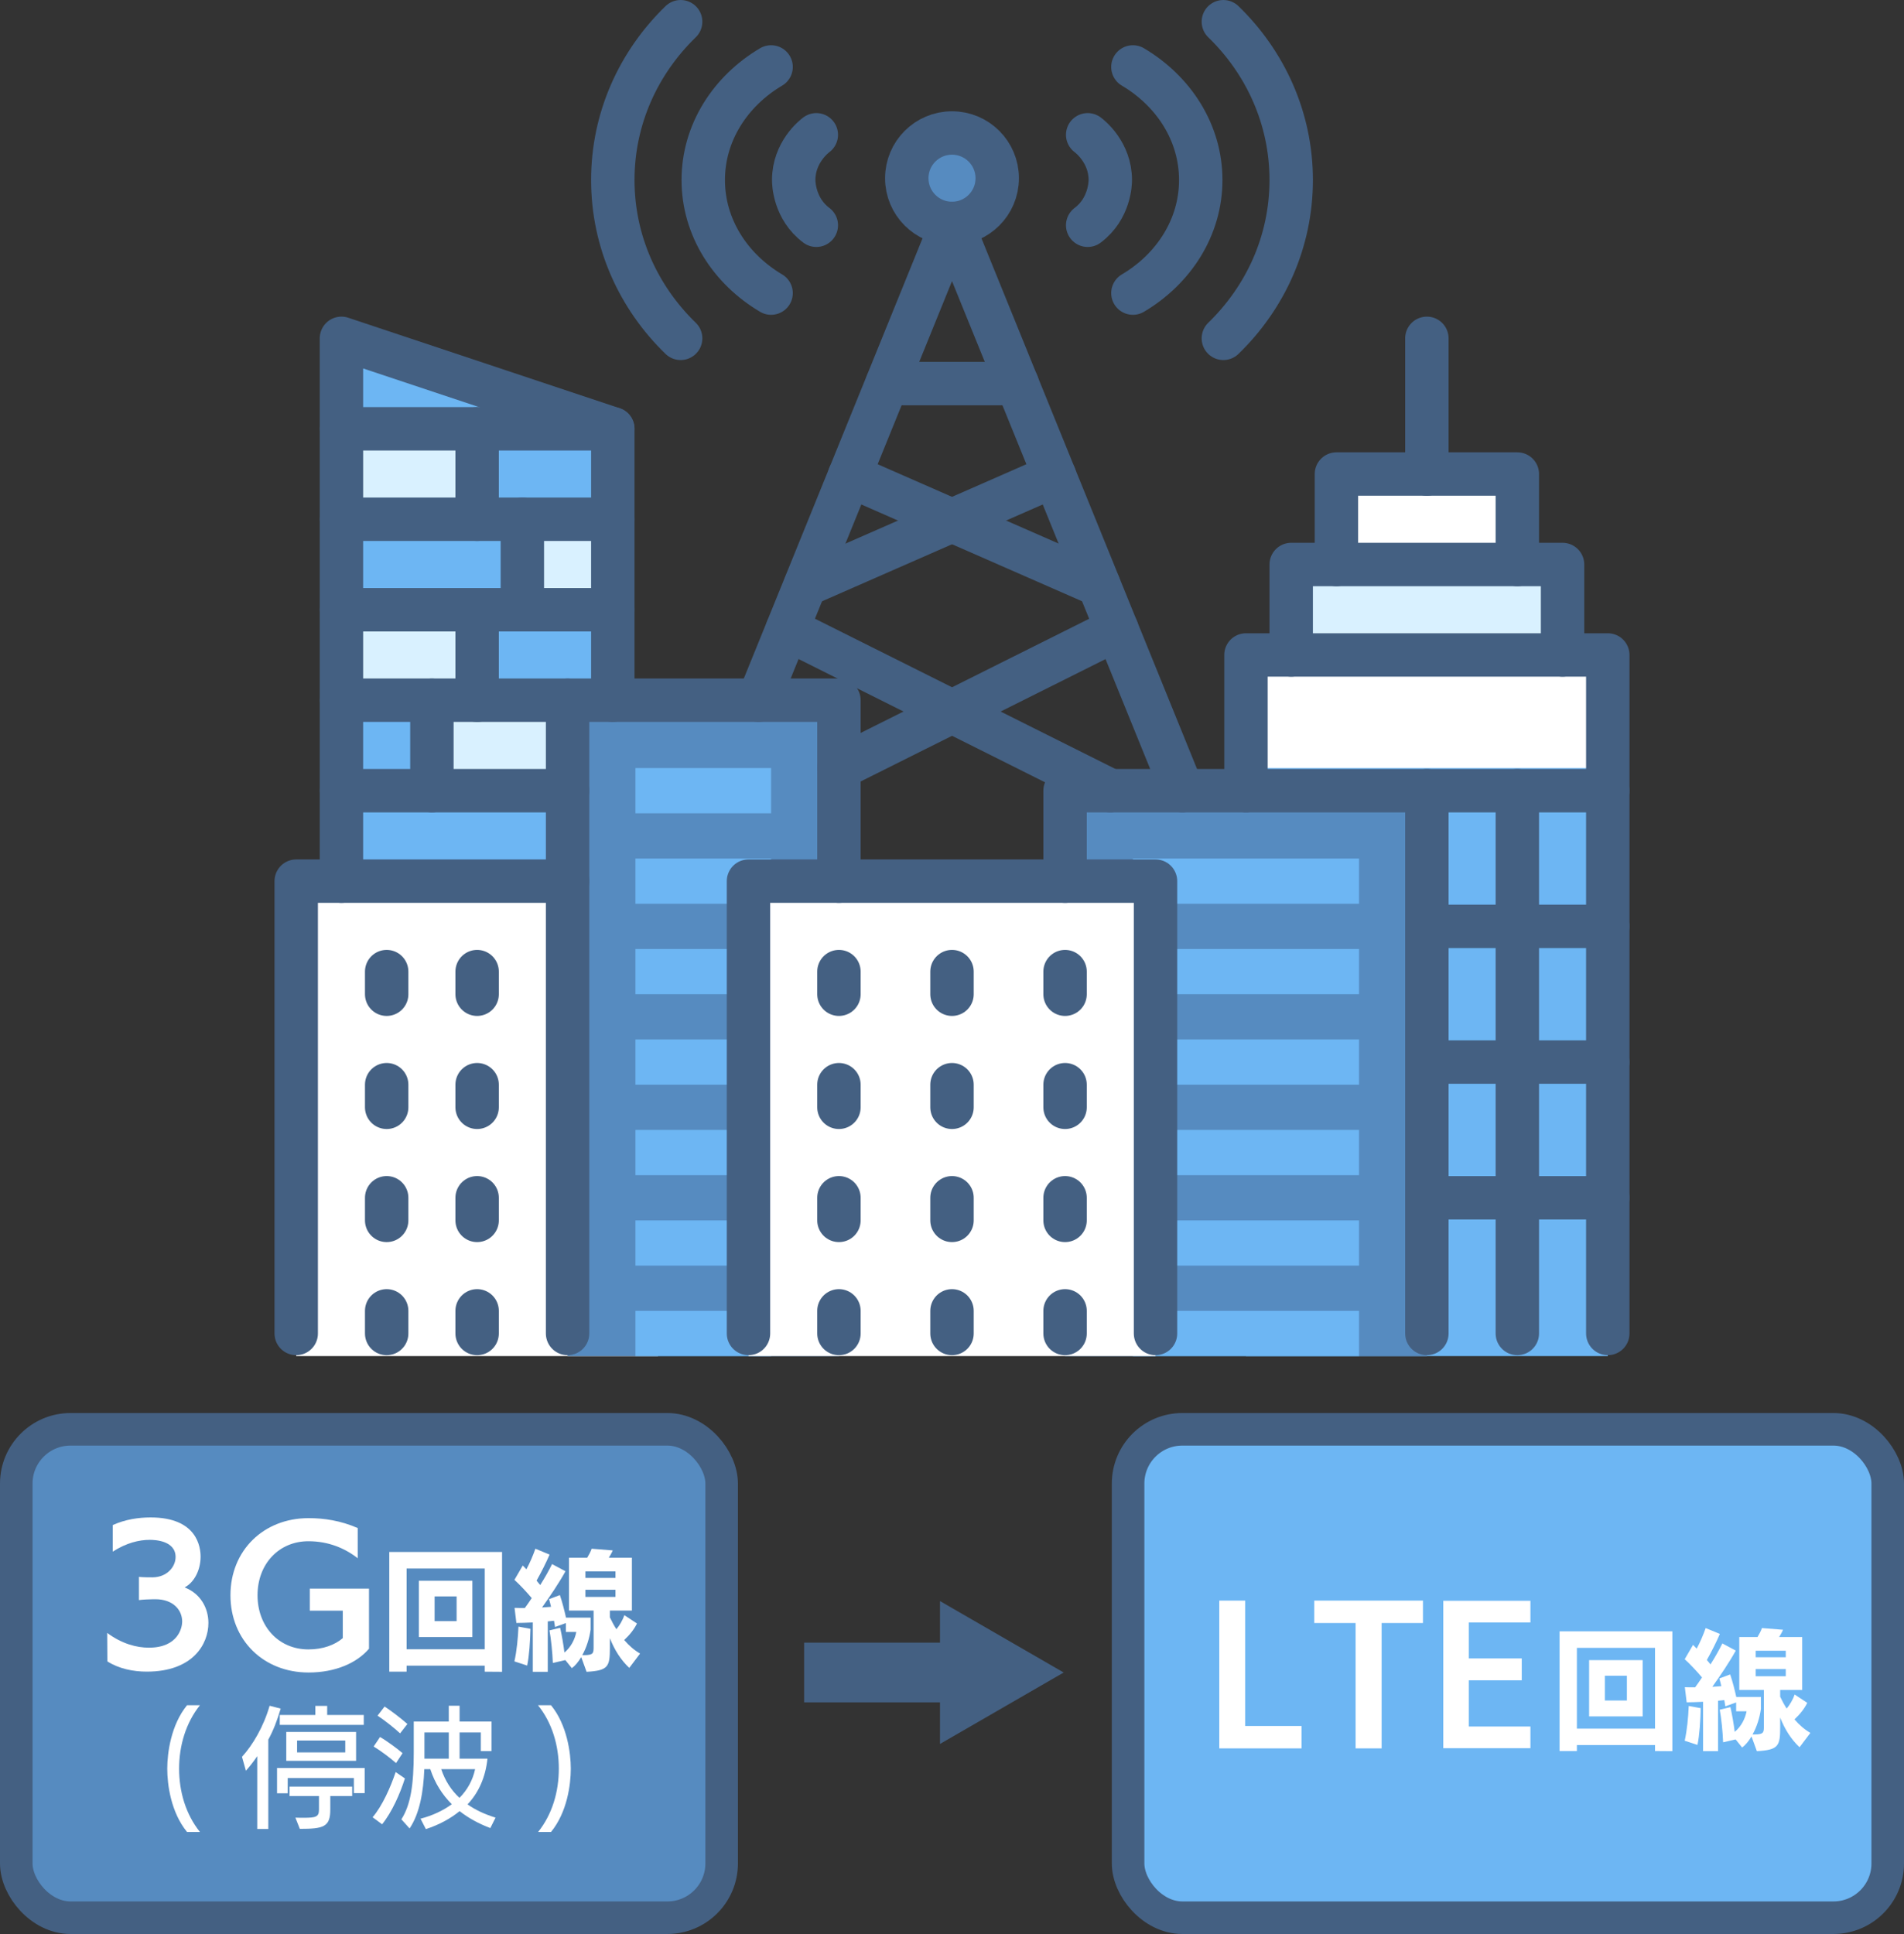 <?xml version="1.0" encoding="UTF-8"?><svg id="_レイヤー_2" xmlns="http://www.w3.org/2000/svg" viewBox="0 0 350.908 356.381"><rect x="0" y="0" width="350.908" height="356.381" fill="#333333" stroke="none"/><defs><style>.cls-1{fill:#446082;}.cls-1,.cls-2,.cls-3,.cls-4,.cls-5{stroke-width:0px;}.cls-6,.cls-7,.cls-8,.cls-9{stroke:#446082;}.cls-6,.cls-7,.cls-9{stroke-miterlimit:10;}.cls-6,.cls-3{fill:#6db6f3;}.cls-6,.cls-9{stroke-width:6px;}.cls-2,.cls-9{fill:#568bc0;}.cls-7{stroke-width:11px;}.cls-7,.cls-8{fill:none;}.cls-4{fill:#fff;}.cls-8{stroke-linecap:round;stroke-linejoin:round;stroke-width:8px;}.cls-5{fill:#d9f1ff;}</style></defs><g id="_レイヤー_1-2"><g id="Smart_City"><circle class="cls-2" cx="175.454" cy="32.84" r="8.335"/><polygon class="cls-3" points="62.928 166.537 62.928 62.347 112.94 79.017 112.94 166.537 62.928 166.537"/><rect class="cls-5" x="62.928" y="79.017" width="25.006" height="16.67"/><polygon class="cls-5" points="87.934 129.029 87.934 112.358 62.928 112.358 62.928 129.029 79.599 129.029 79.599 145.699 112.94 145.699 112.94 129.029 87.934 129.029"/><rect class="cls-5" x="96.269" y="95.688" width="16.67" height="16.67"/><rect class="cls-4" x="54.593" y="162.37" width="66.682" height="87.52"/><rect class="cls-2" x="104.605" y="129.029" width="50.011" height="120.861"/><rect class="cls-3" x="117.107" y="141.532" width="25.006" height="8.335"/><rect class="cls-3" x="117.107" y="158.202" width="25.006" height="8.335"/><rect class="cls-3" x="117.107" y="174.873" width="25.006" height="8.335"/><rect class="cls-3" x="117.107" y="191.543" width="25.006" height="8.335"/><rect class="cls-3" x="117.107" y="208.214" width="25.006" height="8.335"/><rect class="cls-3" x="117.107" y="224.884" width="25.006" height="8.335"/><rect class="cls-3" x="117.107" y="241.554" width="25.006" height="8.335"/><rect class="cls-4" x="246.304" y="87.352" width="33.341" height="20.838"/><rect class="cls-5" x="237.969" y="104.023" width="50.011" height="20.838"/><rect class="cls-4" x="229.633" y="120.693" width="66.682" height="25.006"/><rect class="cls-3" x="229.633" y="141.532" width="66.682" height="108.358"/><rect class="cls-2" x="196.292" y="145.699" width="66.682" height="104.191"/><rect class="cls-3" x="208.795" y="174.873" width="41.676" height="8.335"/><rect class="cls-3" x="208.795" y="158.202" width="41.676" height="8.335"/><rect class="cls-3" x="208.795" y="191.543" width="41.676" height="8.335"/><rect class="cls-3" x="208.795" y="208.214" width="41.676" height="8.335"/><rect class="cls-3" x="208.795" y="224.884" width="41.676" height="8.335"/><rect class="cls-3" x="208.795" y="241.554" width="41.676" height="8.335"/><rect class="cls-4" x="137.946" y="162.37" width="75.017" height="87.52"/><g id="Smart_City-2"><path class="cls-8" d="M142.113,54.011c-7.53-4.459-12.503-12.128-12.503-20.838s4.973-16.379,12.503-20.838"/><path class="cls-8" d="M125.443,62.347c-7.738-7.502-12.503-17.796-12.503-29.173s4.765-21.672,12.503-29.173"/><path class="cls-8" d="M150.448,24.838c-.415.311-4.168,3.23-4.168,8.335,0,.519.083,5.272,4.168,8.335"/><path class="cls-8" d="M200.46,24.838c.415.311,4.168,3.23,4.168,8.335,0,.519-.083,5.272-4.168,8.335"/><path class="cls-8" d="M208.795,54.011c7.53-4.459,12.503-12.128,12.503-20.838s-4.973-16.379-12.503-20.838"/><path class="cls-8" d="M225.466,62.347c7.738-7.502,12.503-17.796,12.503-29.173s-4.765-21.672-12.503-29.173"/><circle class="cls-8" cx="175.454" cy="32.84" r="8.335"/><polyline class="cls-8" points="217.922 145.699 175.454 41.175 139.779 129.029"/><line class="cls-8" x1="194.334" y1="87.644" x2="148.448" y2="107.774"/><line class="cls-8" x1="202.502" y1="107.774" x2="156.575" y2="87.644"/><line class="cls-8" x1="205.836" y1="115.942" x2="154.616" y2="141.532"/><line class="cls-8" x1="204.628" y1="145.699" x2="145.114" y2="115.942"/><line class="cls-8" x1="187.457" y1="70.682" x2="163.493" y2="70.682"/><polyline class="cls-8" points="296.315 245.722 296.315 120.693 229.633 120.693 229.633 145.699"/><polyline class="cls-8" points="237.969 120.693 237.969 104.023 287.98 104.023 287.98 120.693"/><polyline class="cls-8" points="246.304 104.023 246.304 87.352 279.645 87.352 279.645 104.023"/><line class="cls-8" x1="262.974" y1="87.352" x2="262.974" y2="62.347"/><line class="cls-8" x1="296.315" y1="145.699" x2="262.974" y2="145.699"/><line class="cls-8" x1="296.315" y1="170.705" x2="262.974" y2="170.705"/><line class="cls-8" x1="296.315" y1="195.711" x2="262.974" y2="195.711"/><line class="cls-8" x1="296.315" y1="220.716" x2="262.974" y2="220.716"/><line class="cls-8" x1="279.645" y1="145.699" x2="279.645" y2="245.722"/><polyline class="cls-8" points="212.963 245.722 212.963 162.37 137.946 162.37 137.946 245.722"/><line class="cls-8" x1="154.616" y1="179.04" x2="154.616" y2="183.208"/><line class="cls-8" x1="175.454" y1="179.04" x2="175.454" y2="183.208"/><line class="cls-8" x1="196.292" y1="179.04" x2="196.292" y2="183.208"/><line class="cls-8" x1="154.616" y1="199.878" x2="154.616" y2="204.046"/><line class="cls-8" x1="175.454" y1="199.878" x2="175.454" y2="204.046"/><line class="cls-8" x1="196.292" y1="199.878" x2="196.292" y2="204.046"/><line class="cls-8" x1="154.616" y1="220.716" x2="154.616" y2="224.884"/><line class="cls-8" x1="175.454" y1="220.716" x2="175.454" y2="224.884"/><line class="cls-8" x1="196.292" y1="220.716" x2="196.292" y2="224.884"/><line class="cls-8" x1="154.616" y1="241.554" x2="154.616" y2="245.722"/><line class="cls-8" x1="175.454" y1="241.554" x2="175.454" y2="245.722"/><line class="cls-8" x1="196.292" y1="241.554" x2="196.292" y2="245.722"/><polyline class="cls-8" points="196.292 162.37 196.292 145.699 262.974 145.699 262.974 245.722"/><polyline class="cls-8" points="54.593 245.722 54.593 162.37 104.605 162.37"/><line class="cls-8" x1="71.264" y1="179.04" x2="71.264" y2="183.208"/><line class="cls-8" x1="71.264" y1="199.878" x2="71.264" y2="204.046"/><line class="cls-8" x1="71.264" y1="220.716" x2="71.264" y2="224.884"/><line class="cls-8" x1="71.264" y1="241.554" x2="71.264" y2="245.722"/><line class="cls-8" x1="87.934" y1="179.04" x2="87.934" y2="183.208"/><line class="cls-8" x1="87.934" y1="199.878" x2="87.934" y2="204.046"/><line class="cls-8" x1="87.934" y1="220.716" x2="87.934" y2="224.884"/><line class="cls-8" x1="87.934" y1="241.554" x2="87.934" y2="245.722"/><polyline class="cls-8" points="104.605 245.722 104.605 129.029 154.616 129.029 154.616 162.37"/><polyline class="cls-8" points="62.928 162.37 62.928 62.347 112.94 79.017 112.94 129.029"/><line class="cls-8" x1="62.928" y1="79.017" x2="112.94" y2="79.017"/><line class="cls-8" x1="62.928" y1="95.688" x2="112.94" y2="95.688"/><line class="cls-8" x1="62.928" y1="112.358" x2="112.94" y2="112.358"/><line class="cls-8" x1="62.928" y1="129.029" x2="104.605" y2="129.029"/><line class="cls-8" x1="62.928" y1="145.699" x2="104.605" y2="145.699"/><line class="cls-8" x1="87.934" y1="79.017" x2="87.934" y2="95.688"/><line class="cls-8" x1="96.269" y1="95.688" x2="96.269" y2="112.358"/><line class="cls-8" x1="87.934" y1="112.358" x2="87.934" y2="129.029"/><line class="cls-8" x1="79.599" y1="129.029" x2="79.599" y2="145.699"/></g></g><rect class="cls-9" x="3" y="263.381" width="130" height="90" rx="10" ry="10"/><rect class="cls-6" x="207.908" y="263.381" width="140" height="90" rx="10" ry="10"/><line class="cls-7" x1="148.201" y1="308.197" x2="177.094" y2="308.197"/><polygon class="cls-1" points="173.243 321.36 196.038 308.198 173.243 295.034 173.243 321.36"/><path class="cls-4" d="M19.752,300.901c2.72,2.017,5.439,2.72,7.68,2.72,5.472,0,6.144-3.775,6.144-4.799,0-2.176-1.696-4.128-4.928-4.128h-.384c-.416,0-2.144.063-2.656.16v-4.288c.128.032.736.096,2.528.096,2.655-.031,4.224-1.951,4.224-3.743,0-3.04-3.84-3.168-4.768-3.168-1.92,0-4.288.544-6.815,2.176v-4.896c2.304-1.056,4.8-1.408,6.976-1.408,8.639,0,9.215,5.536,9.215,7.231,0,2.432-1.151,4.736-2.943,5.664,2.911,1.12,4.384,3.775,4.384,6.56,0,3.84-2.816,8.959-11.359,8.959-2.528,0-5.152-.544-7.264-1.888l-.032-5.248Z"/><path class="cls-4" d="M63.174,296.805h-6.079v-4.063h10.911v11.071c-2.24,2.624-6.176,4.384-11.135,4.384-8.319,0-14.399-5.983-14.399-14.239,0-8.224,6.08-14.207,14.399-14.207,2.848,0,5.887.448,9.055,1.824v5.567c-2.367-1.855-5.407-3.136-9.087-3.136-5.439,0-9.376,4.191-9.376,9.951,0,5.792,3.937,9.983,9.376,9.983,2.688,0,4.896-.832,6.335-2.08v-5.056Z"/><path class="cls-4" d="M89.337,308.045v-1.104h-14.4v1.104h-3.192v-22.059h20.785v22.082l-3.192-.023ZM89.337,289.036h-14.4v14.881h14.4v-14.881ZM77.193,301.661v-10.369h9.865v10.369h-9.865ZM84.154,294.171h-4.057v4.561h4.057v-4.561Z"/><path class="cls-4" d="M115.978,307.349c-1.56-1.464-2.712-3.288-3.576-5.473v1.776c0,3.456-.288,4.2-4.297,4.416l-.983-2.712c-.528.888-1.128,1.608-1.729,2.04l-1.2-1.488-2.304.528c-.072-1.944-.336-4.465-.624-6.001l1.968-.479c.312,1.368.601,3.024.792,4.561,1.2-.984,1.944-2.473,2.185-3.793h-1.92v-1.632l-1.992.72-.192-1.151-1.152.119v9.289h-2.76v-9.097c-1.104.048-2.16.096-3.024.096l-.336-2.784c.6.024,1.224.024,1.896.024.408-.552.841-1.176,1.272-1.824-.936-1.104-2.185-2.448-3.192-3.36l1.536-2.641.672.696c.648-1.2,1.225-2.568,1.656-3.792l2.616,1.08c-.624,1.464-1.56,3.312-2.4,4.8l.673.816c.863-1.368,1.632-2.736,2.184-3.864l2.473,1.32c-1.152,2.112-2.952,4.752-4.32,6.673l1.656-.12c-.12-.528-.24-1.009-.36-1.416l1.992-.744c.432,1.248.84,2.855,1.128,4.152h4.536v2.208c-.216,1.608-.768,3.336-1.536,4.704h.312c1.776,0,1.776-.384,1.776-1.608v-6.601h-4.537v-9.744h3.36c.336-.553.648-1.152.816-1.656l3.889.312c-.192.456-.456.912-.721,1.345h4.249v9.744h-4.057v1.249c.36.768.768,1.512,1.2,2.184.576-.696,1.152-1.632,1.464-2.592l2.328,1.536c-.504,1.056-1.32,2.088-2.352,3.048.863,1.008,1.823,1.849,2.928,2.496l-1.992,2.641ZM94.808,306.149c.433-1.968.648-4.225.744-6.408l2.208.407c-.048,2.232-.216,4.945-.6,6.769l-2.353-.768ZM113.434,289.563h-5.545v1.2h5.545v-1.2ZM113.434,292.948h-5.545v1.32h5.545v-1.32Z"/><path class="cls-4" d="M34.473,337.581c-2.977-3.624-3.648-8.736-3.648-11.664,0-2.904.696-8.089,3.648-11.689h2.376c-2.592,3.24-3.84,7.44-3.84,11.689,0,4.224,1.224,8.4,3.84,11.664h-2.376Z"/><path class="cls-4" d="M47.408,337.029v-13.417c-.696,1.032-1.392,1.896-2.088,2.688l-.721-2.568c1.969-2.16,3.984-5.545,5.089-9.409l2.04.528c-.624,2.136-1.368,4.057-2.28,5.713v16.465h-2.04ZM65.218,330.428v-2.784h-12.193v2.809h-1.968v-4.656h16.153v4.632h-1.992ZM51.561,317.851v-1.824h6.553v-1.68h2.185v1.68h6.744v1.824h-15.481ZM52.761,324.476v-5.329h12.865v5.329h-12.865ZM60.873,330.957v2.521c0,3.192-1.271,3.528-5.616,3.528l-.816-2.064c.433.023,1.225.023,1.465.023,2.28,0,2.88-.144,2.88-1.487v-2.521h-5.425v-1.729h11.546v1.729h-4.033ZM63.634,320.732h-8.881v2.184h8.881v-2.184Z"/><path class="cls-4" d="M68.672,334.869c1.801-2.112,3.312-5.544,4.249-8.328l1.704,1.176c-.889,2.809-2.377,6.192-4.201,8.448l-1.752-1.296ZM72.992,324.884c-1.128-.984-2.808-2.257-4.128-3.049l1.176-1.752c1.272.72,3.265,2.208,4.152,2.977l-1.2,1.824ZM73.737,319.412c-1.08-1.008-2.88-2.425-4.152-3.265l1.296-1.68c1.2.768,3.121,2.256,4.201,3.216l-1.345,1.729ZM90.37,336.861c-2.112-.792-4.009-1.824-5.665-3.12-1.704,1.393-3.84,2.544-6.216,3.312l-.984-1.92c2.136-.553,4.128-1.465,5.761-2.665-1.753-1.752-3.12-3.888-3.961-6.456h-1.104c-.168,4.176-.841,8.137-2.713,10.921l-1.512-1.681c1.704-2.688,2.28-6.288,2.28-12.408v-5.617h6.456v-2.904h1.992v2.904h5.881v5.448h-1.968v-3.432h-3.913v4.824h5.137c-.36,3.456-1.632,6.265-3.672,8.425,1.439,1.032,3.168,1.824,5.16,2.448l-.96,1.92ZM82.713,319.244h-4.488v4.824h4.488v-4.824ZM81.321,326.012c.696,2.088,1.824,3.864,3.36,5.28,1.464-1.464,2.448-3.265,2.88-5.28h-6.24Z"/><path class="cls-4" d="M99.176,337.581c2.616-3.264,3.816-7.44,3.816-11.664,0-4.249-1.224-8.449-3.84-11.689h2.4c2.952,3.601,3.647,8.785,3.647,11.689,0,2.928-.672,8.04-3.647,11.664h-2.377Z"/><path class="cls-4" d="M224.717,322.177v-27.23h4.768v23.103h10.399v4.128h-15.167Z"/><path class="cls-4" d="M249.836,322.177v-23.103h-7.616v-4.128h20.031v4.128h-7.616v23.103h-4.799Z"/><path class="cls-4" d="M265.996,322.145v-27.166h16.062v4h-11.359v6.623h9.76v4.031h-9.76v8.512h11.359v4h-16.062Z"/><path class="cls-4" d="M305.022,322.666v-1.104h-14.4v1.104h-3.192v-22.059h20.785v22.082l-3.192-.023ZM305.022,303.656h-14.4v14.881h14.4v-14.881ZM292.877,316.281v-10.369h9.865v10.369h-9.865ZM299.838,308.791h-4.057v4.561h4.057v-4.561Z"/><path class="cls-4" d="M331.662,321.969c-1.56-1.464-2.712-3.288-3.576-5.473v1.776c0,3.456-.288,4.2-4.297,4.416l-.983-2.712c-.528.888-1.128,1.608-1.729,2.04l-1.2-1.488-2.304.528c-.072-1.944-.336-4.465-.624-6.001l1.968-.479c.312,1.368.601,3.024.792,4.561,1.2-.984,1.944-2.473,2.185-3.793h-1.92v-1.632l-1.992.72-.192-1.151-1.152.119v9.289h-2.76v-9.097c-1.104.048-2.16.096-3.024.096l-.336-2.784c.6.024,1.224.024,1.896.024.408-.552.841-1.176,1.272-1.824-.936-1.104-2.185-2.448-3.192-3.36l1.536-2.641.672.696c.648-1.2,1.225-2.568,1.656-3.792l2.616,1.08c-.624,1.464-1.56,3.312-2.4,4.8l.673.816c.863-1.368,1.632-2.736,2.184-3.864l2.473,1.32c-1.152,2.112-2.952,4.752-4.32,6.673l1.656-.12c-.12-.528-.24-1.009-.36-1.416l1.992-.744c.432,1.248.84,2.855,1.128,4.152h4.536v2.208c-.216,1.608-.768,3.336-1.536,4.704h.312c1.776,0,1.776-.384,1.776-1.608v-6.601h-4.537v-9.744h3.36c.336-.553.648-1.152.816-1.656l3.889.312c-.192.456-.456.912-.721,1.345h4.249v9.744h-4.057v1.249c.36.768.768,1.512,1.2,2.184.576-.696,1.152-1.632,1.464-2.592l2.328,1.536c-.504,1.056-1.32,2.088-2.352,3.048.863,1.008,1.823,1.849,2.928,2.496l-1.992,2.641ZM310.492,320.769c.433-1.968.648-4.225.744-6.408l2.208.407c-.048,2.232-.216,4.945-.6,6.769l-2.353-.768ZM329.118,304.183h-5.545v1.2h5.545v-1.2ZM329.118,307.568h-5.545v1.32h5.545v-1.32Z"/></g></svg>